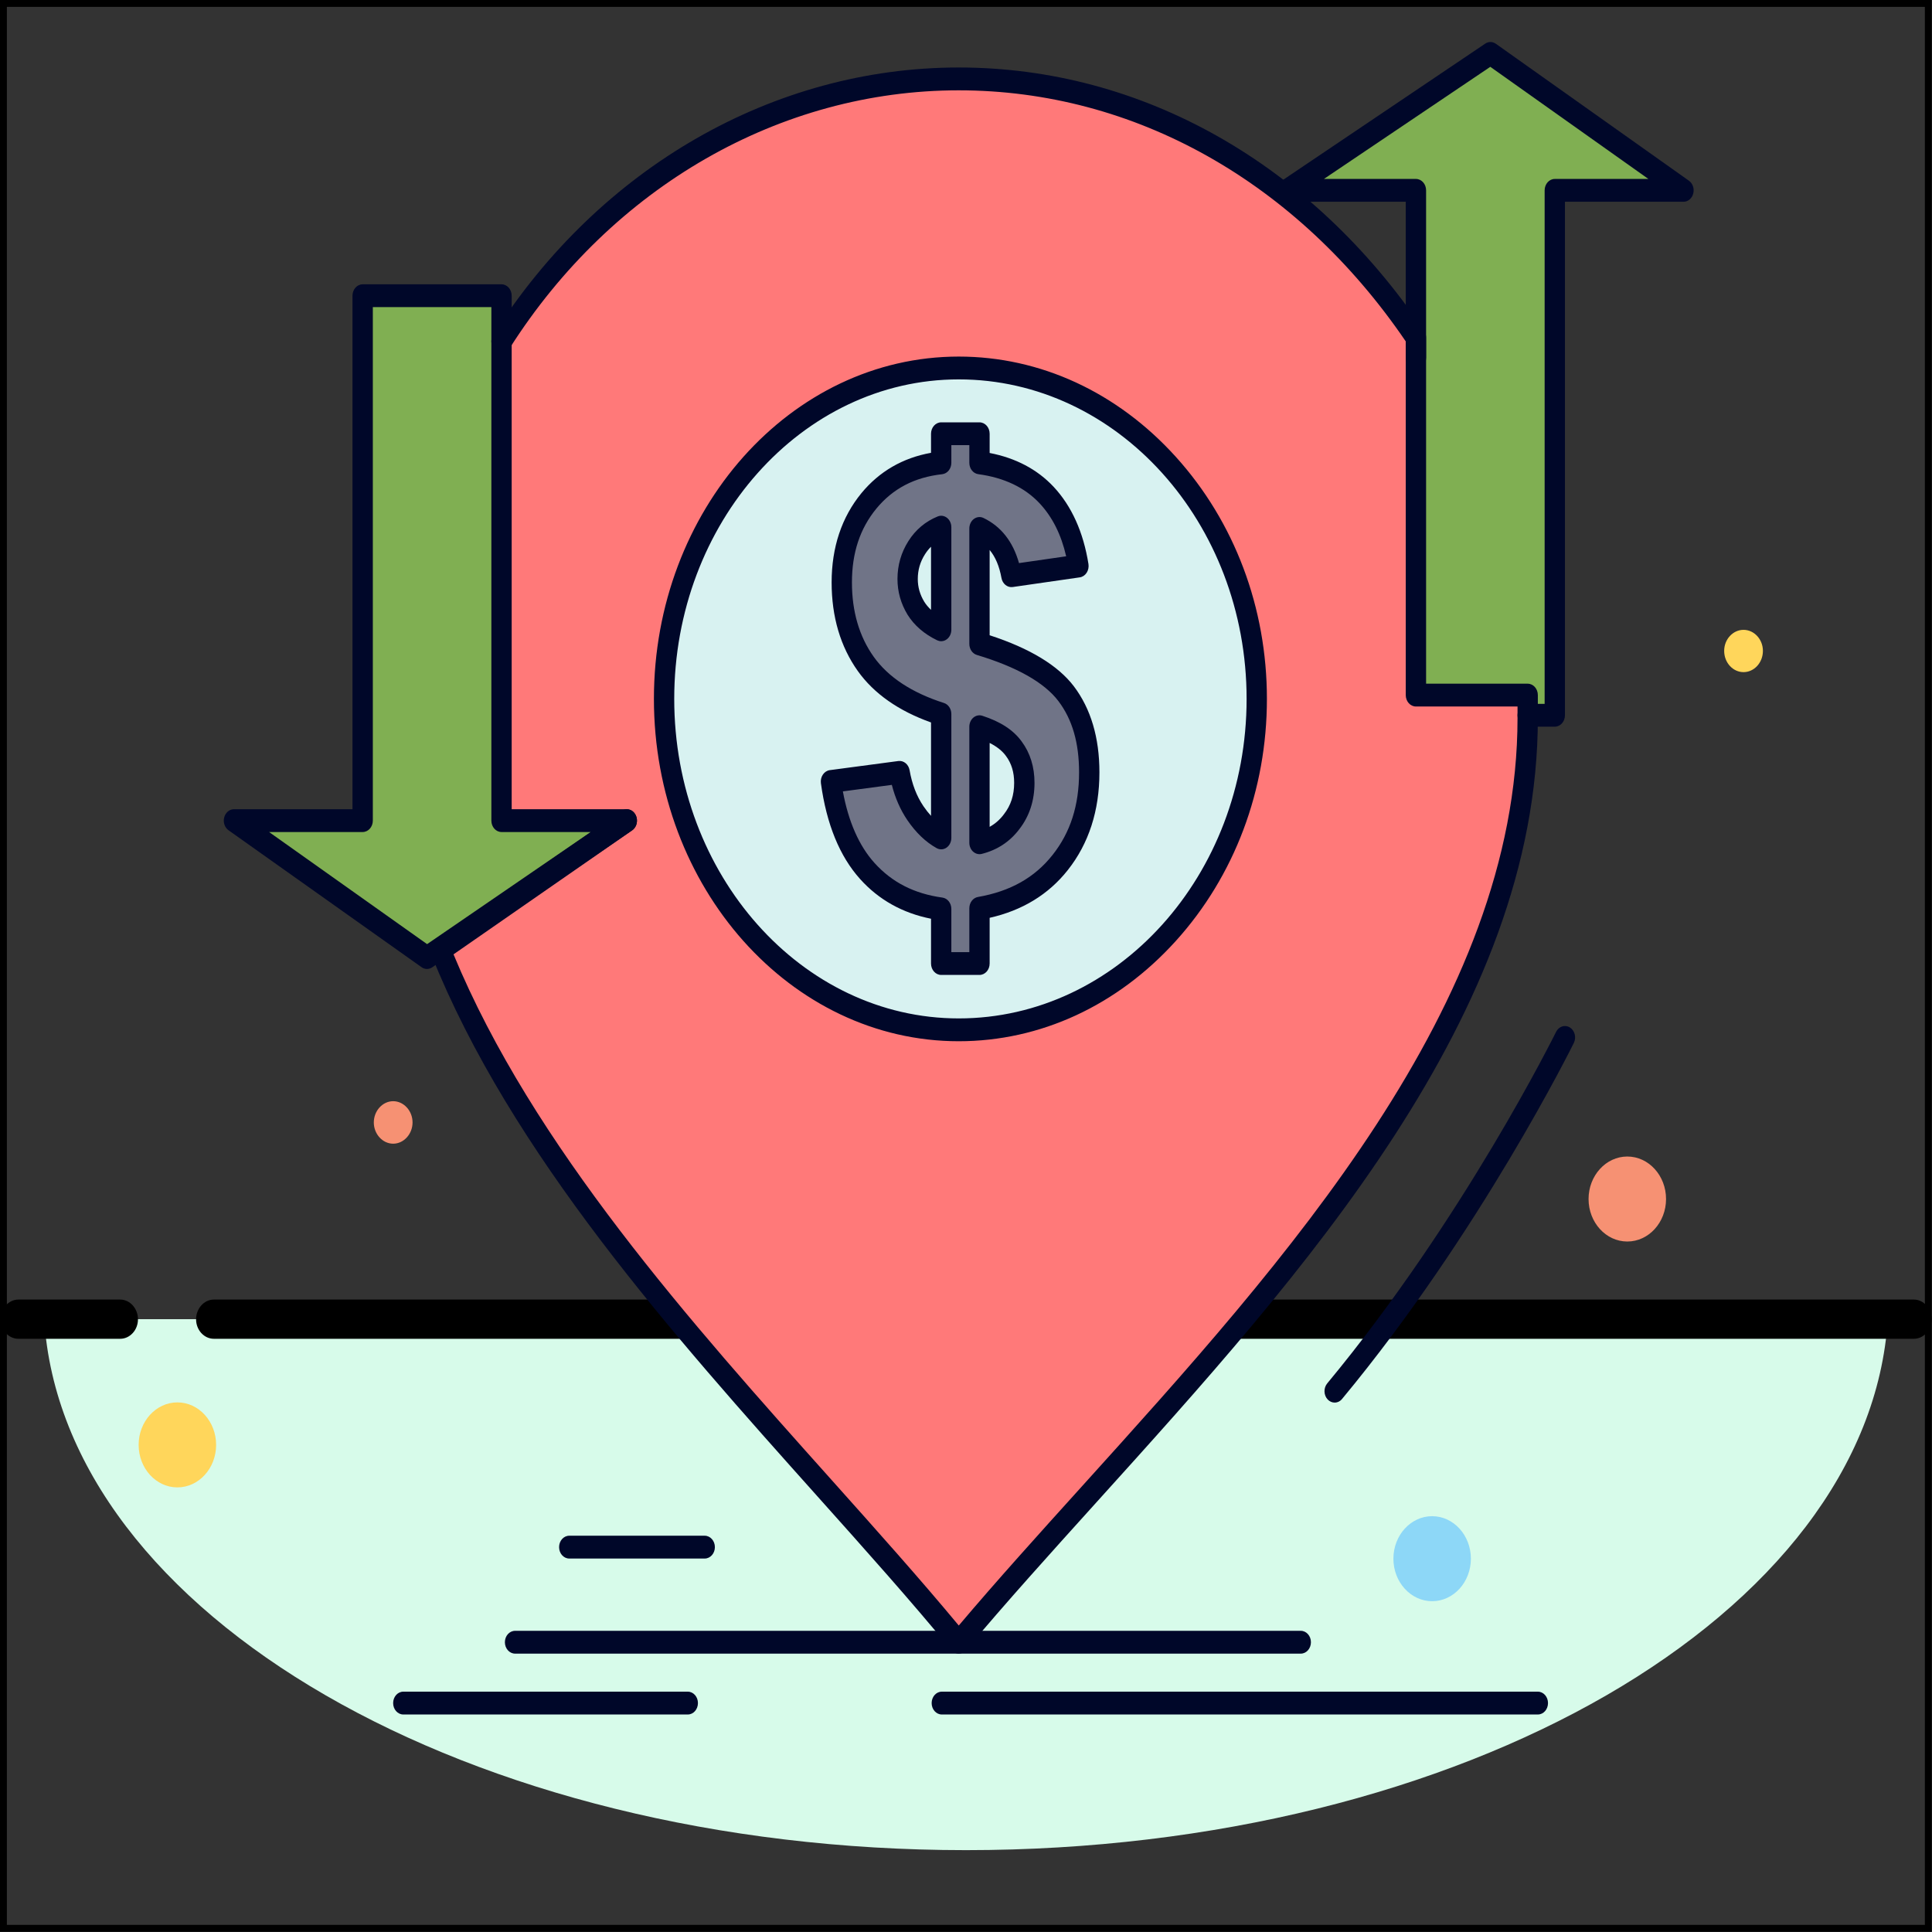 <svg width="5334" height="5334" viewBox="0 0 5334 5334" fill="none" xmlns="http://www.w3.org/2000/svg">
<rect x="0" y="0" width="5334" height="5334" fill="#333333" stroke="none"/>
<rect x="9.5" y="9.5" width="5314.33" height="5314.33" stroke="black" stroke-width="19"/>
<path fill-rule="evenodd" clip-rule="evenodd" d="M2666.99 5108C4040.96 5108 5160.18 4456.55 5212 3642H122C173.829 4456.55 1293.61 5108 2666.99 5108Z" fill="#D7FBEA"/>
<path fill-rule="evenodd" clip-rule="evenodd" d="M331.846 3587.93H50.669C23.648 3587.93 1.597 3612.73 1.597 3642.37C1.597 3671.99 23.648 3696.2 50.669 3696.2H331.846C358.865 3696.2 380.917 3671.99 380.917 3642.37C380.917 3612.73 358.865 3587.93 331.846 3587.93ZM590.421 3587.93H5283.93C5310.92 3587.93 5333 3612.73 5333 3642.37C5333 3671.99 5310.92 3696.2 5283.93 3696.2H590.421C563.412 3696.2 541.35 3671.99 541.35 3642.37C541.35 3612.73 563.412 3587.93 590.421 3587.93Z" fill="black"/>
<path fill-rule="evenodd" clip-rule="evenodd" d="M489.74 4106.49C548.726 4106.49 596.695 4053.86 596.695 3989.15C596.695 3924.43 548.726 3871.81 489.74 3871.81C430.744 3871.81 382.775 3924.43 382.775 3989.15C382.775 4053.86 430.744 4106.49 489.74 4106.49Z" fill="#FFD65B"/>
<path fill-rule="evenodd" clip-rule="evenodd" d="M4492.78 3427.67C4551.77 3427.67 4599.74 3375.06 4599.74 3310.35C4599.74 3245.64 4551.77 3193.01 4492.78 3193.01C4433.79 3193.01 4385.81 3245.64 4385.81 3310.35C4385.81 3375.06 4433.79 3427.67 4492.78 3427.67Z" fill="#F69173"/>
<path fill-rule="evenodd" clip-rule="evenodd" d="M3953.96 4420.7C4012.96 4420.7 4060.91 4368.07 4060.91 4303.34C4060.91 4238.61 4012.96 4186 3953.96 4186C3894.97 4186 3847 4238.61 3847 4303.34C3847 4368.07 3894.97 4420.7 3953.96 4420.7Z" fill="#8DD7F7"/>
<path fill-rule="evenodd" clip-rule="evenodd" d="M4813.67 1855.66C4842.9 1855.66 4867.16 1829.66 4867.16 1797C4867.16 1764.94 4842.9 1738.92 4813.67 1738.92C4784.45 1738.92 4760.21 1764.94 4760.21 1797C4760.21 1829.66 4784.45 1855.66 4813.67 1855.66Z" fill="#FFD65B"/>
<path fill-rule="evenodd" clip-rule="evenodd" d="M1085.52 3157.59C1114.74 3157.59 1138.99 3130.97 1138.99 3098.91C1138.99 3066.85 1114.74 3040.25 1085.52 3040.25C1056.29 3040.25 1032.04 3066.85 1032.04 3098.91C1032.04 3130.97 1056.29 3157.59 1085.52 3157.59Z" fill="#F69173"/>
<path d="M1730.55 2265.62L1178.9 2643.69L645.913 2265.62H1001.22V816.425H1384.64V942.444V2265.62H1730.55Z" fill="#80AF52"/>
<path d="M2799.02 2067.14C2818.61 2093.5 2828.01 2124.91 2828.01 2161.32C2828.01 2202.29 2816.75 2237.9 2793.38 2268.04C2770.8 2298.3 2740.98 2317.59 2704.24 2326.72V2006.31C2748.39 2020.62 2780.1 2040.78 2799.02 2067.14Z" fill="#D8F2F1"/>
<path d="M2598.48 1455.45V1738.76C2567.03 1723.62 2543.85 1703.48 2528.52 1678.95C2513.51 1654.07 2505.84 1627.36 2505.84 1598.58C2505.84 1566.85 2514.36 1538.07 2530.9 1512.06C2547.51 1485.68 2569.94 1467.02 2598.48 1455.45Z" fill="#D8F2F1"/>
<path d="M3007.31 2132.35C3007.31 2044.04 2986.19 1971.68 2943.64 1915.41C2901.11 1859.45 2821.52 1813.12 2704.24 1777.84V1459.04C2751.55 1481.81 2780.79 1525.39 2792.37 1589.45L2977.47 1562.78C2964.44 1480.94 2935.21 1415.75 2889.53 1366.8C2843.67 1317.88 2781.8 1288.28 2704.24 1277.88V1197.54H2598.48V1277.88C2515.39 1287.13 2449.1 1322.1 2398.98 1382.78C2349.13 1443.57 2324.07 1518.57 2324.07 1608C2324.07 1696.13 2346.23 1771.1 2390.28 1833C2434.26 1894.64 2503.8 1940.9 2598.48 1971.16V2313.43C2572.4 2298.93 2548.54 2276.35 2527.24 2244.94C2505.84 2213.23 2491.35 2175.95 2483.68 2132.35L2294.23 2157.55C2308.71 2263.95 2342.22 2346.6 2394.45 2404.65C2447.04 2463.05 2514.8 2497.83 2598.48 2509.38V2660.17H2704.24V2507.6C2799.52 2491 2873.67 2448.87 2927.02 2381.25C2980.55 2313.74 3007.31 2231.07 3007.31 2132.35ZM2646.9 1015.95C3095.68 1015.95 3469.73 1425.52 3469.73 1929.57C3469.73 2433.67 3095.68 2843.22 2646.9 2843.22C2198.1 2843.22 1833.42 2433.67 1833.42 1929.57C1833.42 1425.52 2198.1 1015.95 2646.9 1015.95Z" fill="#D8F2F1"/>
<path d="M2598.48 1738.77V1455.46C2569.94 1467.03 2547.51 1485.69 2530.9 1512.07C2514.36 1538.08 2505.84 1566.86 2505.84 1598.59C2505.84 1627.37 2513.51 1654.08 2528.52 1678.96C2543.85 1703.49 2567.03 1723.63 2598.48 1738.77ZM2828.01 2161.35C2828.01 2124.94 2818.61 2093.53 2799.02 2067.17C2780.1 2040.81 2748.39 2020.65 2704.24 2006.34V2326.75C2740.98 2317.62 2770.8 2298.33 2793.38 2268.07C2816.75 2237.93 2828.01 2202.32 2828.01 2161.35ZM2943.64 1915.42C2986.19 1971.69 3007.31 2044.05 3007.31 2132.35C3007.31 2231.08 2980.55 2313.75 2927.02 2381.26C2873.67 2448.88 2799.52 2491.01 2704.24 2507.6V2660.18H2598.48V2509.39C2514.8 2497.84 2447.04 2463.06 2394.45 2404.66C2342.22 2346.61 2308.71 2263.96 2294.23 2157.56L2483.68 2132.35C2491.35 2175.96 2505.84 2213.24 2527.24 2244.95C2548.54 2276.36 2572.4 2298.94 2598.48 2313.44V1971.17C2503.8 1940.91 2434.26 1894.65 2390.28 1833.01C2346.23 1771.11 2324.07 1696.14 2324.07 1608.01C2324.07 1518.57 2349.13 1443.58 2398.98 1382.79C2449.1 1322.11 2515.39 1287.13 2598.48 1277.89V1197.55H2704.24V1277.89C2781.8 1288.29 2843.67 1317.89 2889.53 1366.8C2935.21 1415.76 2964.44 1480.95 2977.47 1562.79L2792.37 1589.46C2780.79 1525.4 2751.55 1481.82 2704.24 1459.04V1777.85C2821.52 1813.13 2901.11 1859.46 2943.64 1915.42Z" fill="#707487"/>
<path d="M4647.88 525.553H4292.58V1974.74H3909.23V987.628V525.553H3553.85L4114.88 147.476L4647.88 525.553Z" fill="#80AF52"/>
<path d="M3469.73 1929.57C3469.73 1425.51 3095.68 1015.94 2646.9 1015.94C2198.1 1015.94 1833.42 1425.51 1833.42 1929.57C1833.42 2433.66 2198.1 2843.21 2646.9 2843.21C3095.68 2843.21 3469.73 2433.66 3469.73 1929.57ZM4217.75 1919.08C4217.75 1940.09 4217.75 1961.1 4217.75 1982.11C4217.75 2969.23 3235.96 3830.35 2646.9 4533.95C2198.1 3987.9 1506.16 3347.26 1216.31 2622.69L1730.55 2265.62H1384.64V942.45C1665.11 501.364 2132.64 217.811 2646.9 217.811C3170.51 217.811 3619.31 501.363 3909.23 931.966V1919.08H4217.75Z" fill="#FF7979"/>
<path d="M2646.9 4565.45H2646.8C2638.96 4565.38 2631.56 4561.73 2626.27 4555.31C2514.8 4419.57 2389.01 4279.01 2255.89 4130.17C1859.59 3687.02 1410.38 3184.79 1190.75 2635.61C1184.96 2621.17 1189.55 2604.18 1201.58 2595.9L1715.81 2238.83C1729.02 2229.67 1746.33 2234.28 1754.43 2249.07C1762.6 2263.86 1758.52 2283.29 1745.31 2292.42L1252.12 2634.85C1471.15 3163.78 1908.75 3653.09 2295.51 4085.52C2420.96 4225.85 2539.94 4358.89 2647.05 4487.87C2751.63 4364.2 2866.6 4236.94 2987.87 4102.7C3551.2 3479.16 4189.71 2772.4 4189.71 1982.12V1950.58H3909.23C3893.72 1950.58 3881.11 1936.51 3881.11 1919.09V942.541C3580.94 501.868 3131.64 249.375 2646.9 249.375C2154.12 249.375 1690.76 515.31 1407.47 960.767C1398.43 974.948 1380.98 978.189 1368.28 968.097C1355.75 958.005 1352.77 938.278 1361.79 924.097C1655.57 462.131 2136.07 186.344 2646.9 186.344C3152.44 186.344 3620.76 451.191 3931.56 912.961C3935.22 918.42 3937.27 925.076 3937.27 931.971V1887.59H4217.75C4233.26 1887.59 4245.79 1901.66 4245.79 1919.09V1982.12C4245.79 2798.76 3598.41 3515.35 3027.26 4147.55C2898.38 4290.27 2776.61 4425.08 2667.35 4555.53C2662.06 4561.86 2654.64 4565.45 2646.9 4565.45Z" fill="#000729"/>
<path d="M2646.9 1047.44C2213.86 1047.44 1861.46 1443.17 1861.46 1929.57C1861.46 2416 2213.86 2811.7 2646.9 2811.7C3085.11 2811.7 3441.71 2416 3441.71 1929.57C3441.71 1443.17 3085.11 1047.44 2646.9 1047.44ZM2646.9 2874.73C2182.93 2874.73 1805.38 2450.74 1805.38 1929.57C1805.38 1408.44 2182.93 984.448 2646.9 984.448C2871.97 984.448 3084.85 1082.76 3246.29 1261.26C3408.45 1440.61 3497.77 1677.92 3497.77 1929.57C3497.77 2181.25 3408.45 2418.57 3246.29 2597.85C3084.85 2776.42 2871.97 2874.73 2646.9 2874.73Z" fill="#000729"/>
<path d="M2732.28 2051.14V2282.82C2747.72 2274.21 2760.85 2262.64 2771.92 2247.78C2790.92 2223.27 2799.95 2195.15 2799.95 2161.35C2799.95 2131.99 2792.62 2107.76 2777.46 2087.31C2767.49 2073.39 2752.31 2061.34 2732.28 2051.14ZM2704.24 2358.29C2697.95 2358.29 2691.71 2355.86 2686.69 2351.36C2680.05 2345.37 2676.22 2336.33 2676.22 2326.76V2006.34C2676.22 1996.49 2680.3 1987.15 2687.37 1981.17C2694.46 1975.24 2703.56 1973.37 2712.01 1976.11C2762.45 1992.42 2798.09 2015.71 2820.84 2047.36C2844.1 2078.74 2856.13 2117.22 2856.13 2161.35C2856.13 2210.26 2842.14 2253.11 2814.62 2288.72C2788.54 2323.54 2753.35 2346.81 2710.3 2357.53C2708.25 2358.01 2706.22 2358.29 2704.24 2358.29Z" fill="#000729"/>
<path d="M2570.44 1509.44C2564.23 1515.55 2558.69 1522.49 2553.73 1530.3C2540.37 1551.35 2533.9 1573.71 2533.9 1598.59C2533.9 1620.84 2539.67 1641.33 2551.7 1661.23C2556.73 1669.28 2563.03 1676.78 2570.44 1683.72V1509.44ZM2598.48 1770.31C2594.75 1770.31 2590.99 1769.44 2587.41 1767.78C2551.7 1750.54 2524.08 1726.7 2505.59 1697.03C2487.02 1666.36 2477.82 1633.39 2477.82 1598.59C2477.82 1560.64 2487.95 1525.38 2508.07 1493.74C2527.84 1462.44 2555.11 1439.56 2588.94 1425.81C2597.55 1422.33 2607.08 1423.77 2614.6 1429.66C2622.09 1435.58 2626.53 1445.21 2626.53 1455.46V1738.77C2626.53 1749.38 2621.76 1759.26 2613.9 1765.09C2609.31 1768.54 2603.85 1770.31 2598.48 1770.31Z" fill="#000729"/>
<path d="M2626.53 2628.67H2676.22V2507.59C2676.22 2492.04 2686.27 2478.81 2699.9 2476.44C2789.22 2460.89 2856.63 2422.94 2906.05 2360.34C2955.32 2298.16 2979.18 2223.6 2979.18 2132.34C2979.18 2050.84 2960.6 1986.57 2922.26 1935.79C2883.32 1884.43 2807.46 1841.5 2697 1808.24C2684.74 1804.55 2676.22 1792.06 2676.22 1777.84V1459.03C2676.22 1448.44 2680.9 1438.54 2688.83 1432.69C2696.67 1426.86 2706.62 1425.9 2715.34 1430.06C2763.73 1453.42 2796.63 1495.24 2813.35 1554.64L2943.56 1535.87C2929.75 1475.67 2905.62 1427.62 2870.19 1389.58C2829.11 1345.8 2772.1 1318.7 2700.93 1309.13C2686.79 1307.26 2676.22 1293.82 2676.22 1277.87V1229.02H2626.53V1277.87C2626.53 1294.06 2615.62 1307.65 2601.21 1309.24C2524.68 1317.74 2465.29 1348.8 2419.51 1404.18C2374.17 1459.51 2352.09 1526.21 2352.09 1607.99C2352.09 1688.27 2372.29 1757.33 2412.19 1813.27C2452.41 1869.69 2517.69 1912.62 2606.15 1940.85C2618.18 1944.72 2626.53 1957.08 2626.53 1971.15V2313.43C2626.53 2324.3 2621.49 2334.44 2613.32 2340.18C2605.05 2345.94 2594.75 2346.44 2586.03 2341.66C2555.78 2324.83 2528.52 2298.75 2504.91 2264.03C2485.81 2235.76 2471.5 2203.22 2462.21 2166.94L2327.04 2184.93C2342.55 2268.88 2371.79 2335.16 2414.14 2382.24C2462.56 2435.99 2523.91 2467.35 2601.89 2478.12C2615.95 2480.03 2626.53 2493.47 2626.53 2509.37V2628.67ZM2704.24 2691.66H2598.48C2582.97 2691.66 2570.44 2677.59 2570.44 2660.16V2536.5C2491.88 2520.94 2426.17 2484.19 2374.77 2427.05C2318.26 2364.34 2281.87 2275.3 2266.44 2162.35C2265.34 2153.87 2267.29 2145.26 2271.9 2138.52C2276.51 2131.71 2283.4 2127.27 2290.92 2126.25L2480.35 2101.08C2494.94 2099.21 2508.32 2110.13 2511.22 2126.25C2518.04 2165.18 2530.57 2197.76 2549.57 2225.91C2556.21 2235.65 2563.2 2244.57 2570.44 2252.46V1994.6C2480.7 1962.58 2412.79 1914.93 2368.38 1852.7C2320.32 1785.21 2296.03 1702.91 2296.03 1607.99C2296.03 1511.03 2323.72 1428.06 2378.35 1361.44C2427.85 1301.47 2492.38 1264.15 2570.44 1250.16V1197.53C2570.44 1180.11 2582.97 1166.04 2598.48 1166.04H2704.24C2719.77 1166.04 2732.28 1180.11 2732.28 1197.53V1250.6C2804.48 1264.56 2863.79 1295.86 2908.88 1343.97C2958.74 1397.43 2991.03 1469.16 3005.09 1557.23C3006.36 1565.73 3004.58 1574.46 3000.07 1581.39C2995.54 1588.38 2988.65 1592.92 2980.98 1594.03L2795.96 1620.7C2781.37 1622.81 2767.82 1611.89 2764.93 1595.71C2759.05 1563.36 2748.32 1537.74 2732.28 1518.41V1753.87C2842.92 1789.82 2921.16 1837.24 2964.94 1894.96C3011.65 1956.8 3035.36 2036.62 3035.36 2132.34C3035.36 2238.24 3005.94 2329.04 2948 2402.21C2894.99 2469.35 2822.55 2513.64 2732.28 2533.97V2660.16C2732.28 2677.59 2719.77 2691.66 2704.24 2691.66Z" fill="#000729"/>
<path d="M742.9 2297.12L1179.15 2606.62L1630.76 2297.12H1384.64C1369.13 2297.12 1356.6 2283.05 1356.6 2265.63V847.928H1029.34V2265.63C1029.34 2283.05 1016.73 2297.12 1001.22 2297.12H742.9ZM1178.9 2675.2C1173.71 2675.2 1168.5 2673.57 1163.91 2670.33L630.997 2292.29C620.43 2284.77 615.483 2270.37 618.979 2256.86C622.473 2243.42 633.464 2234.13 645.913 2234.13H973.178V816.435C973.178 799.013 985.785 784.941 1001.22 784.941H1384.64C1400.15 784.941 1412.68 799.013 1412.68 816.435V2234.13H1730.55C1743.18 2234.13 1754.16 2243.53 1757.59 2257.12C1760.99 2270.72 1755.96 2285.16 1745.21 2292.53L1193.48 2670.54C1189.05 2673.65 1183.93 2675.2 1178.9 2675.2Z" fill="#000729"/>
<path d="M3591.27 4565.45H1422.06C1406.54 4565.45 1393.92 4551.33 1393.92 4533.96C1393.92 4516.53 1406.54 4502.46 1422.06 4502.46H3591.27C3606.78 4502.46 3619.31 4516.53 3619.31 4533.96C3619.31 4551.33 3606.78 4565.45 3591.27 4565.45Z" fill="#000729"/>
<path d="M4245.79 4733.49H2600.19C2584.68 4733.49 2572.15 4719.37 2572.15 4701.99C2572.15 4684.57 2584.68 4670.46 2600.19 4670.46H4245.79C4261.3 4670.46 4273.83 4684.57 4273.83 4701.99C4273.83 4719.37 4261.3 4733.49 4245.79 4733.49Z" fill="#000729"/>
<path d="M4292.58 2006.25H4217.75C4202.24 2006.25 4189.71 1992.18 4189.71 1974.76C4189.71 1957.34 4202.24 1943.27 4217.75 1943.27H4264.54V525.568C4264.54 508.147 4277.07 494.031 4292.58 494.031H4550.97L4114.55 184.488L3655.17 494.031H3909.23C3924.75 494.031 3937.27 508.147 3937.27 525.568V987.644C3937.27 1005 3924.75 1019.14 3909.23 1019.14C3893.72 1019.14 3881.11 1005 3881.11 987.644V557.041H3553.85C3541.32 557.041 3530.25 547.623 3526.84 533.942C3523.51 520.305 3528.62 505.798 3539.44 498.534L4100.49 120.499C4109.59 114.366 4120.94 114.518 4129.89 120.869L4662.87 498.903C4673.44 506.429 4678.3 520.827 4674.82 534.334C4671.41 547.775 4660.41 557.041 4647.88 557.041H4320.62V1974.76C4320.62 1992.18 4308.09 2006.25 4292.58 2006.25Z" fill="#000729"/>
<path d="M1898.88 4733.49H1113.44C1097.95 4733.49 1085.4 4719.37 1085.4 4701.99C1085.4 4684.57 1097.95 4670.46 1113.44 4670.46H1898.88C1914.39 4670.46 1926.92 4684.57 1926.92 4701.99C1926.92 4719.37 1914.39 4733.49 1898.88 4733.49Z" fill="#000729"/>
<path d="M1945.67 4302.92H1571.62C1556.1 4302.92 1543.58 4288.84 1543.58 4271.42C1543.58 4254 1556.1 4239.93 1571.62 4239.93H1945.67C1961.08 4239.93 1973.71 4254 1973.71 4271.42C1973.71 4288.84 1961.08 4302.92 1945.67 4302.92Z" fill="#000729"/>
<path d="M3684.75 3872.37C3677.93 3872.37 3671.13 3869.54 3665.67 3863.91C3654.32 3852.03 3653.74 3832.11 3664.31 3819.38C4040.65 3365.68 4293.51 2854.12 4296.06 2849.01C4303.48 2833.79 4320.52 2828.2 4334.16 2836.62C4347.71 2845.03 4352.67 2864.17 4345.16 2879.4C4342.62 2884.62 4086.68 3402.72 3705.29 3862.32C3699.85 3869.02 3692.34 3872.37 3684.75 3872.37Z" fill="#000729"/>
</svg>
